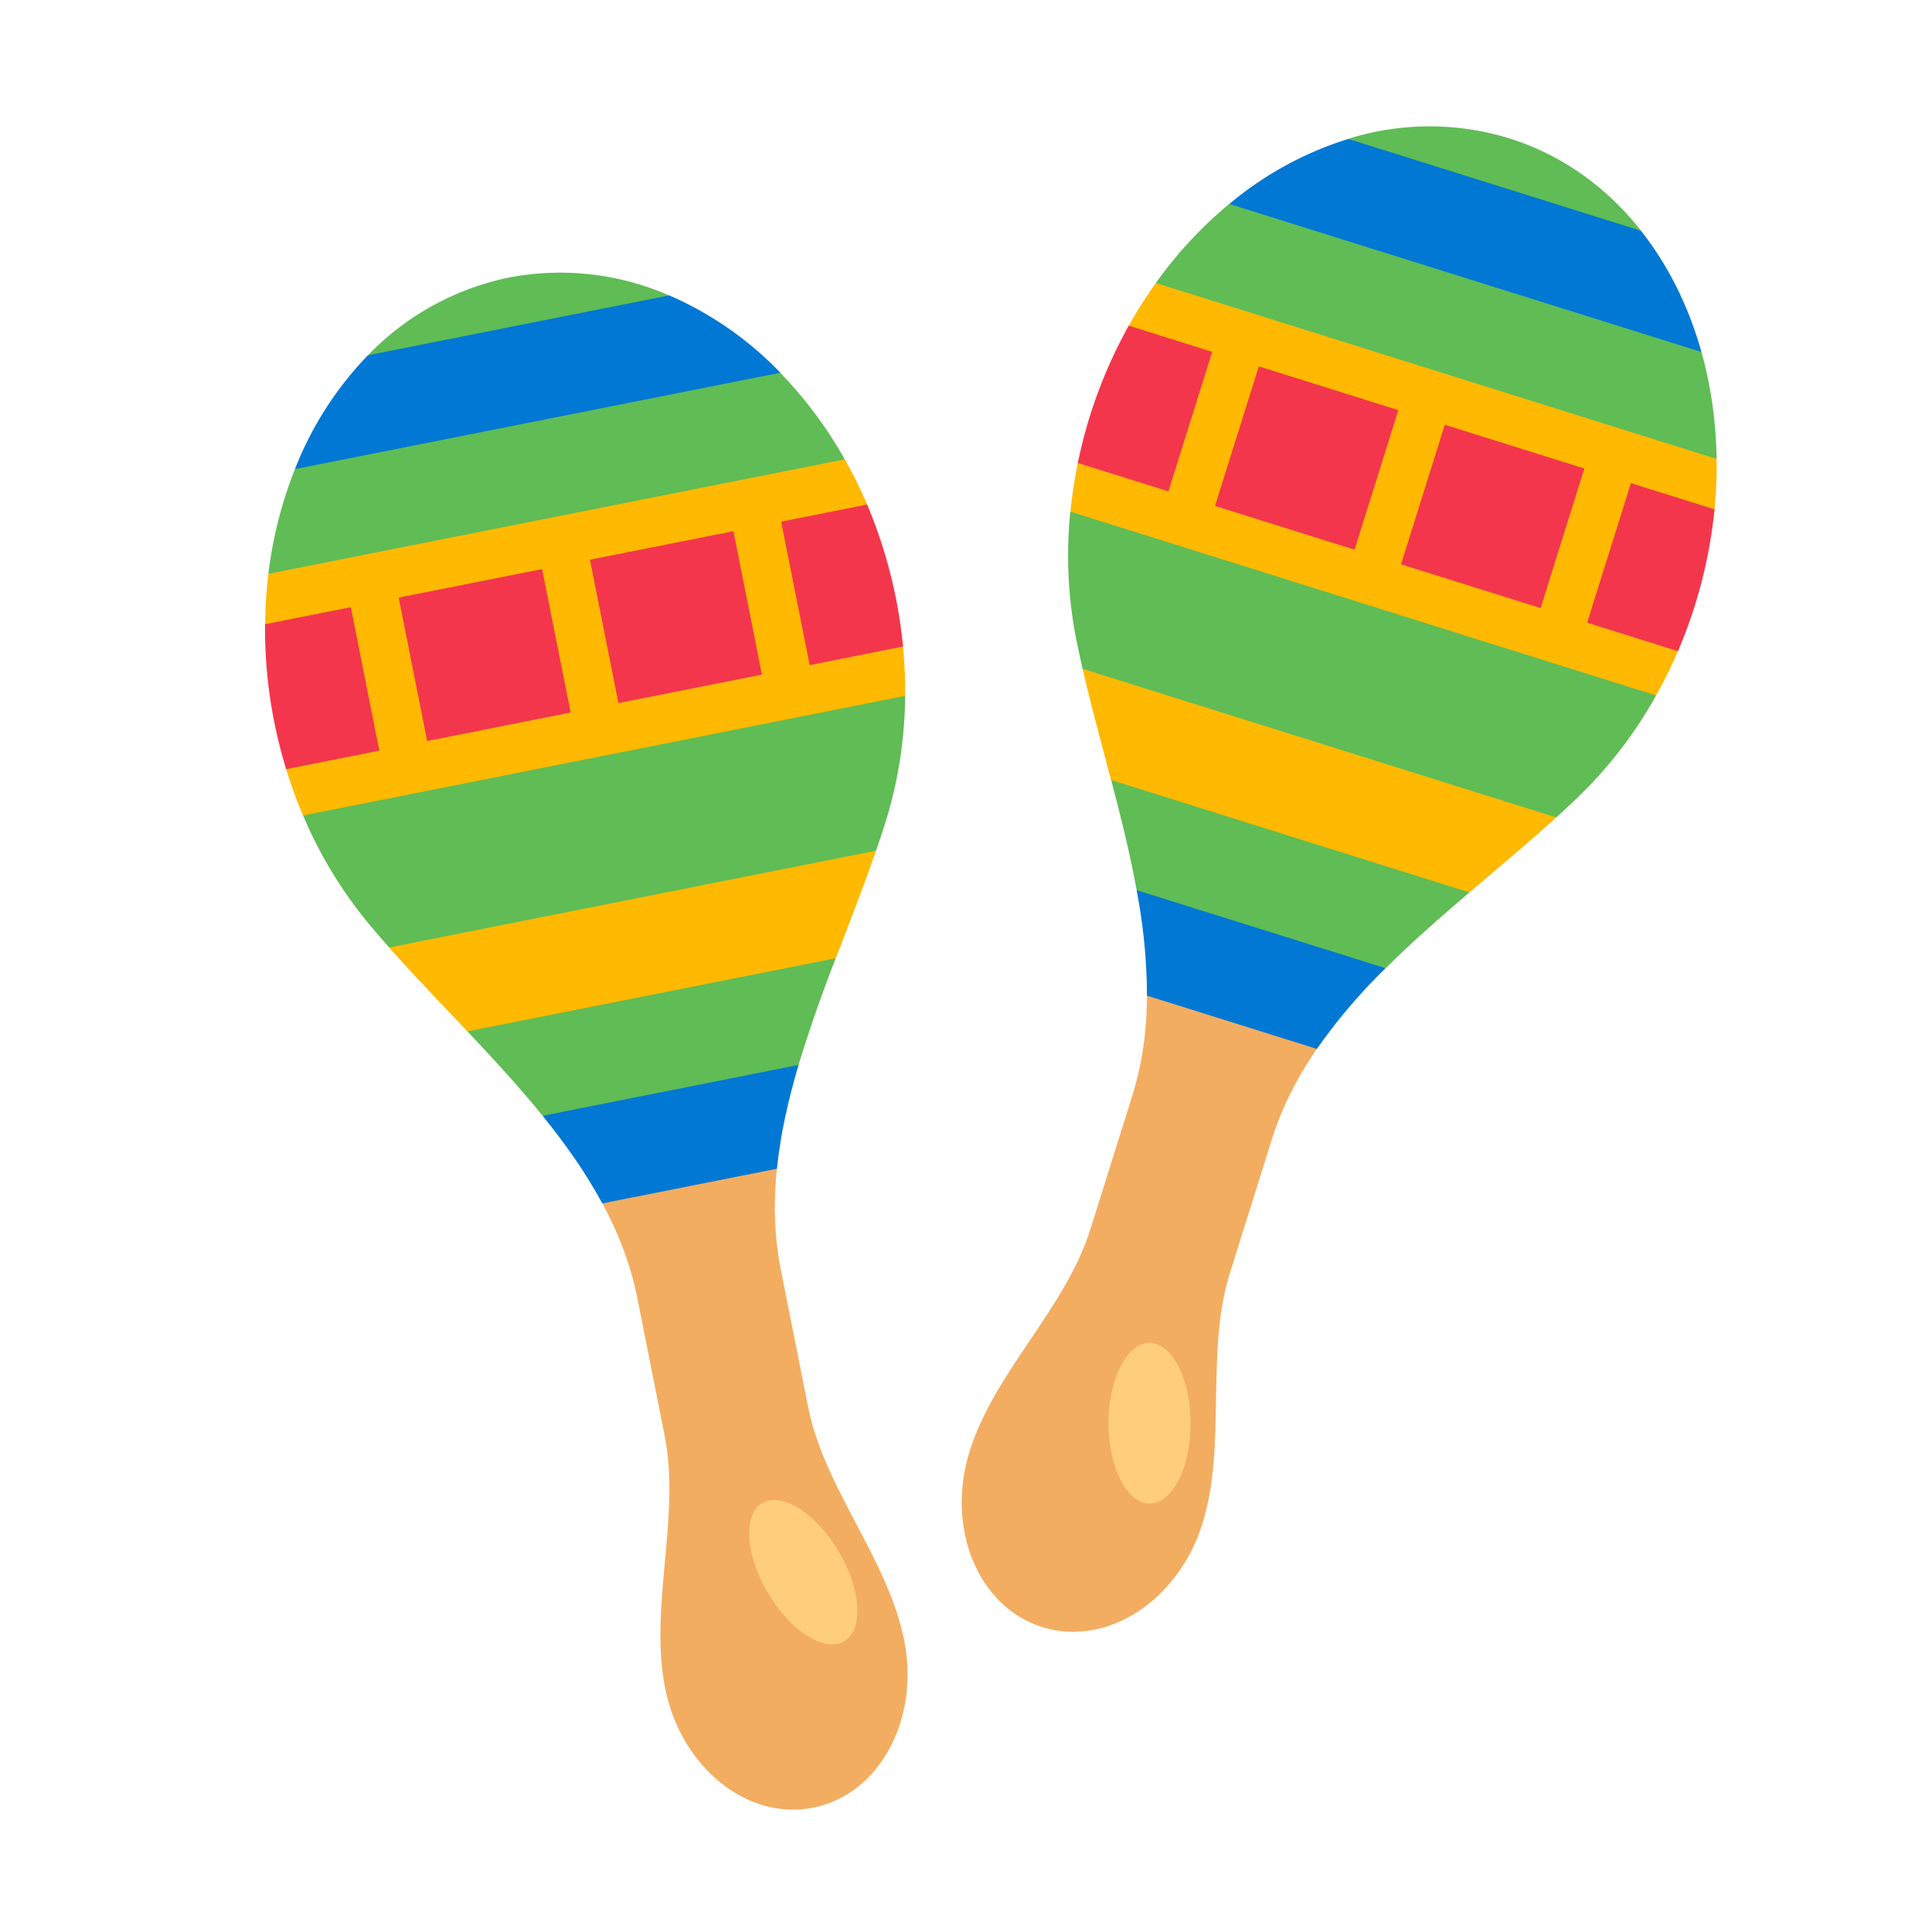 <svg xmlns="http://www.w3.org/2000/svg" fill="none" viewBox="0 0 32 32"><path fill="#F3AD61" d="m10.556 21.497.453 2.283c.268 1.35-.26 2.83.007 4.179.261 1.312 1.36 2.2 2.453 1.982 1.093-.217 1.768-1.457 1.508-2.77-.268-1.349-1.323-2.514-1.591-3.863l-.454-2.283c-.141-.709-.12-1.424 0-2.14l-3.175.666c.375.607.66 1.25.799 1.946"/><path fill="#0078D4" d="M8.988 18.482c.376.464.716.944.989 1.45l2.89-.574c.06-.572.19-1.146.36-1.718l-2.33-.398z"/><path fill="#60BC55" d="m8.988 18.481 4.238-.842a25 25 0 0 1 .618-1.77l-3.251-.19-2.852 1.403c.431.457.858.92 1.247 1.4"/><path fill="#FFB900" d="m7.741 17.083 6.103-1.212.15-.39c.18-.467.357-.93.516-1.39l-4.323-.398-3.742 2.001c.322.364.664.723 1.009 1.086z"/><path fill="#60BC55" d="m6.446 15.693 8.064-1.603q.083-.237.157-.474a7.2 7.2 0 0 0 .325-2.091l-5.21-.166-4.762 2.147a7.2 7.2 0 0 0 1.1 1.809q.158.189.326.378"/><path fill="#FFB900" d="m5.02 13.507 9.972-1.982a8 8 0 0 0-.045-.915 32 32 0 0 0-.836-.943s.163-.74.28-1.243a8 8 0 0 0-.398-.817L8.99 7.73 4.445 9.505a8 8 0 0 0-.055.943c.329.436.63.902.63.902s-.187.802-.301 1.32q.129.435.3.837"/><path fill="#60BC55" d="m4.444 9.505 9.548-1.897a7 7 0 0 0-1.07-1.434H8.667L4.885 7.77a7 7 0 0 0-.44 1.734"/><path fill="#0078D4" d="M12.923 6.174 4.885 7.77a5.7 5.7 0 0 1 1.21-1.887l2.409-.85 2.58-.141a5.7 5.7 0 0 1 1.84 1.28"/><path fill="#60BC55" d="m11.083 4.893-4.988.991A4.5 4.5 0 0 1 8.43 4.597a4.5 4.5 0 0 1 2.652.296"/><path fill="#F4364C" d="m4.74 12.74 1.543-.307-.472-2.376-1.421.282a7.9 7.9 0 0 0 .35 2.4M6.603 9.898l2.376-.472.473 2.376-2.377.472zM9.771 9.27l2.377-.472.472 2.376-2.377.472zM14.362 8.357l-1.424.283.473 2.377 1.546-.308a8 8 0 0 0-.595-2.352"/><ellipse cx="13.305" cy="26.04" fill="#FFCE7C" rx=".679" ry="1.33" transform="rotate(-30.678 13.305 26.04)"/><path fill="#F3AD61" d="m18.756 18.143-.697 2.221c-.412 1.313-1.586 2.357-1.998 3.67-.4 1.277.138 2.582 1.202 2.916s2.25-.431 2.651-1.708c.412-1.312.045-2.84.456-4.153l.697-2.221c.216-.69.578-1.307 1.026-1.878l-3.105-.938c.038.712-.02 1.413-.232 2.09"/><path fill="#0078D4" d="M18.826 14.744a9.5 9.5 0 0 1 .172 1.747l2.813.882a9.5 9.5 0 0 1 1.138-1.336l-1.853-1.465z"/><path fill="#60BC55" d="m18.827 14.744 4.123 1.293c.438-.435.913-.85 1.39-1.257l-2.761-1.725-3.175-.137c.16.607.312 1.218.423 1.826"/><path fill="#FFB900" d="m18.402 12.919 5.937 1.862.319-.271c.38-.323.76-.645 1.119-.971l-3.603-2.422-4.243-.039c.109.473.236.953.364 1.436z"/><path fill="#60BC55" d="m17.931 11.078 7.846 2.461q.186-.17.364-.34a7.2 7.2 0 0 0 1.289-1.68l-4.493-2.644-5.209-.4a7.2 7.2 0 0 0 .098 2.116q.05.242.105.487"/><path fill="#FFB900" d="m17.73 8.475 9.7 3.043q.222-.394.4-.825c-.075-.399-.28-1.228-.28-1.228s.497-.572.84-.957q.05-.46.043-.907l-4.449-2.29-4.84-.623q-.271.379-.5.8c.08.541.12 1.095.12 1.095s-.548.613-.897 1.014a8 8 0 0 0-.137.878"/><path fill="#60BC55" d="m19.144 4.687 9.288 2.914a7 7 0 0 0-.25-1.772l-3.736-2.04-4.084-.413c-.448.37-.859.81-1.218 1.311"/><path fill="#0078D4" d="m28.182 5.83-7.82-2.452a5.7 5.7 0 0 1 1.967-1.076l2.522.408 2.33 1.114c.45.57.79 1.254 1 2.006"/><path fill="#60BC55" d="M27.18 3.822 22.329 2.3a4.5 4.5 0 0 1 2.668-.009c.88.276 1.62.815 2.185 1.531"/><path fill="#F4364C" d="m17.852 7.669 1.501.47.725-2.311-1.382-.434a7.9 7.9 0 0 0-.844 2.275M20.85 6.068l2.311.725-.725 2.312-2.312-.725zM23.93 7.035l2.312.725-.725 2.312-2.312-.725zM28.398 8.437l-1.385-.435-.725 2.312 1.504.472a8 8 0 0 0 .606-2.35"/><ellipse cx="19.04" cy="23.573" fill="#FFCE7C" rx=".679" ry="1.33" transform="rotate(-.108 19.04 23.573)"/></svg>